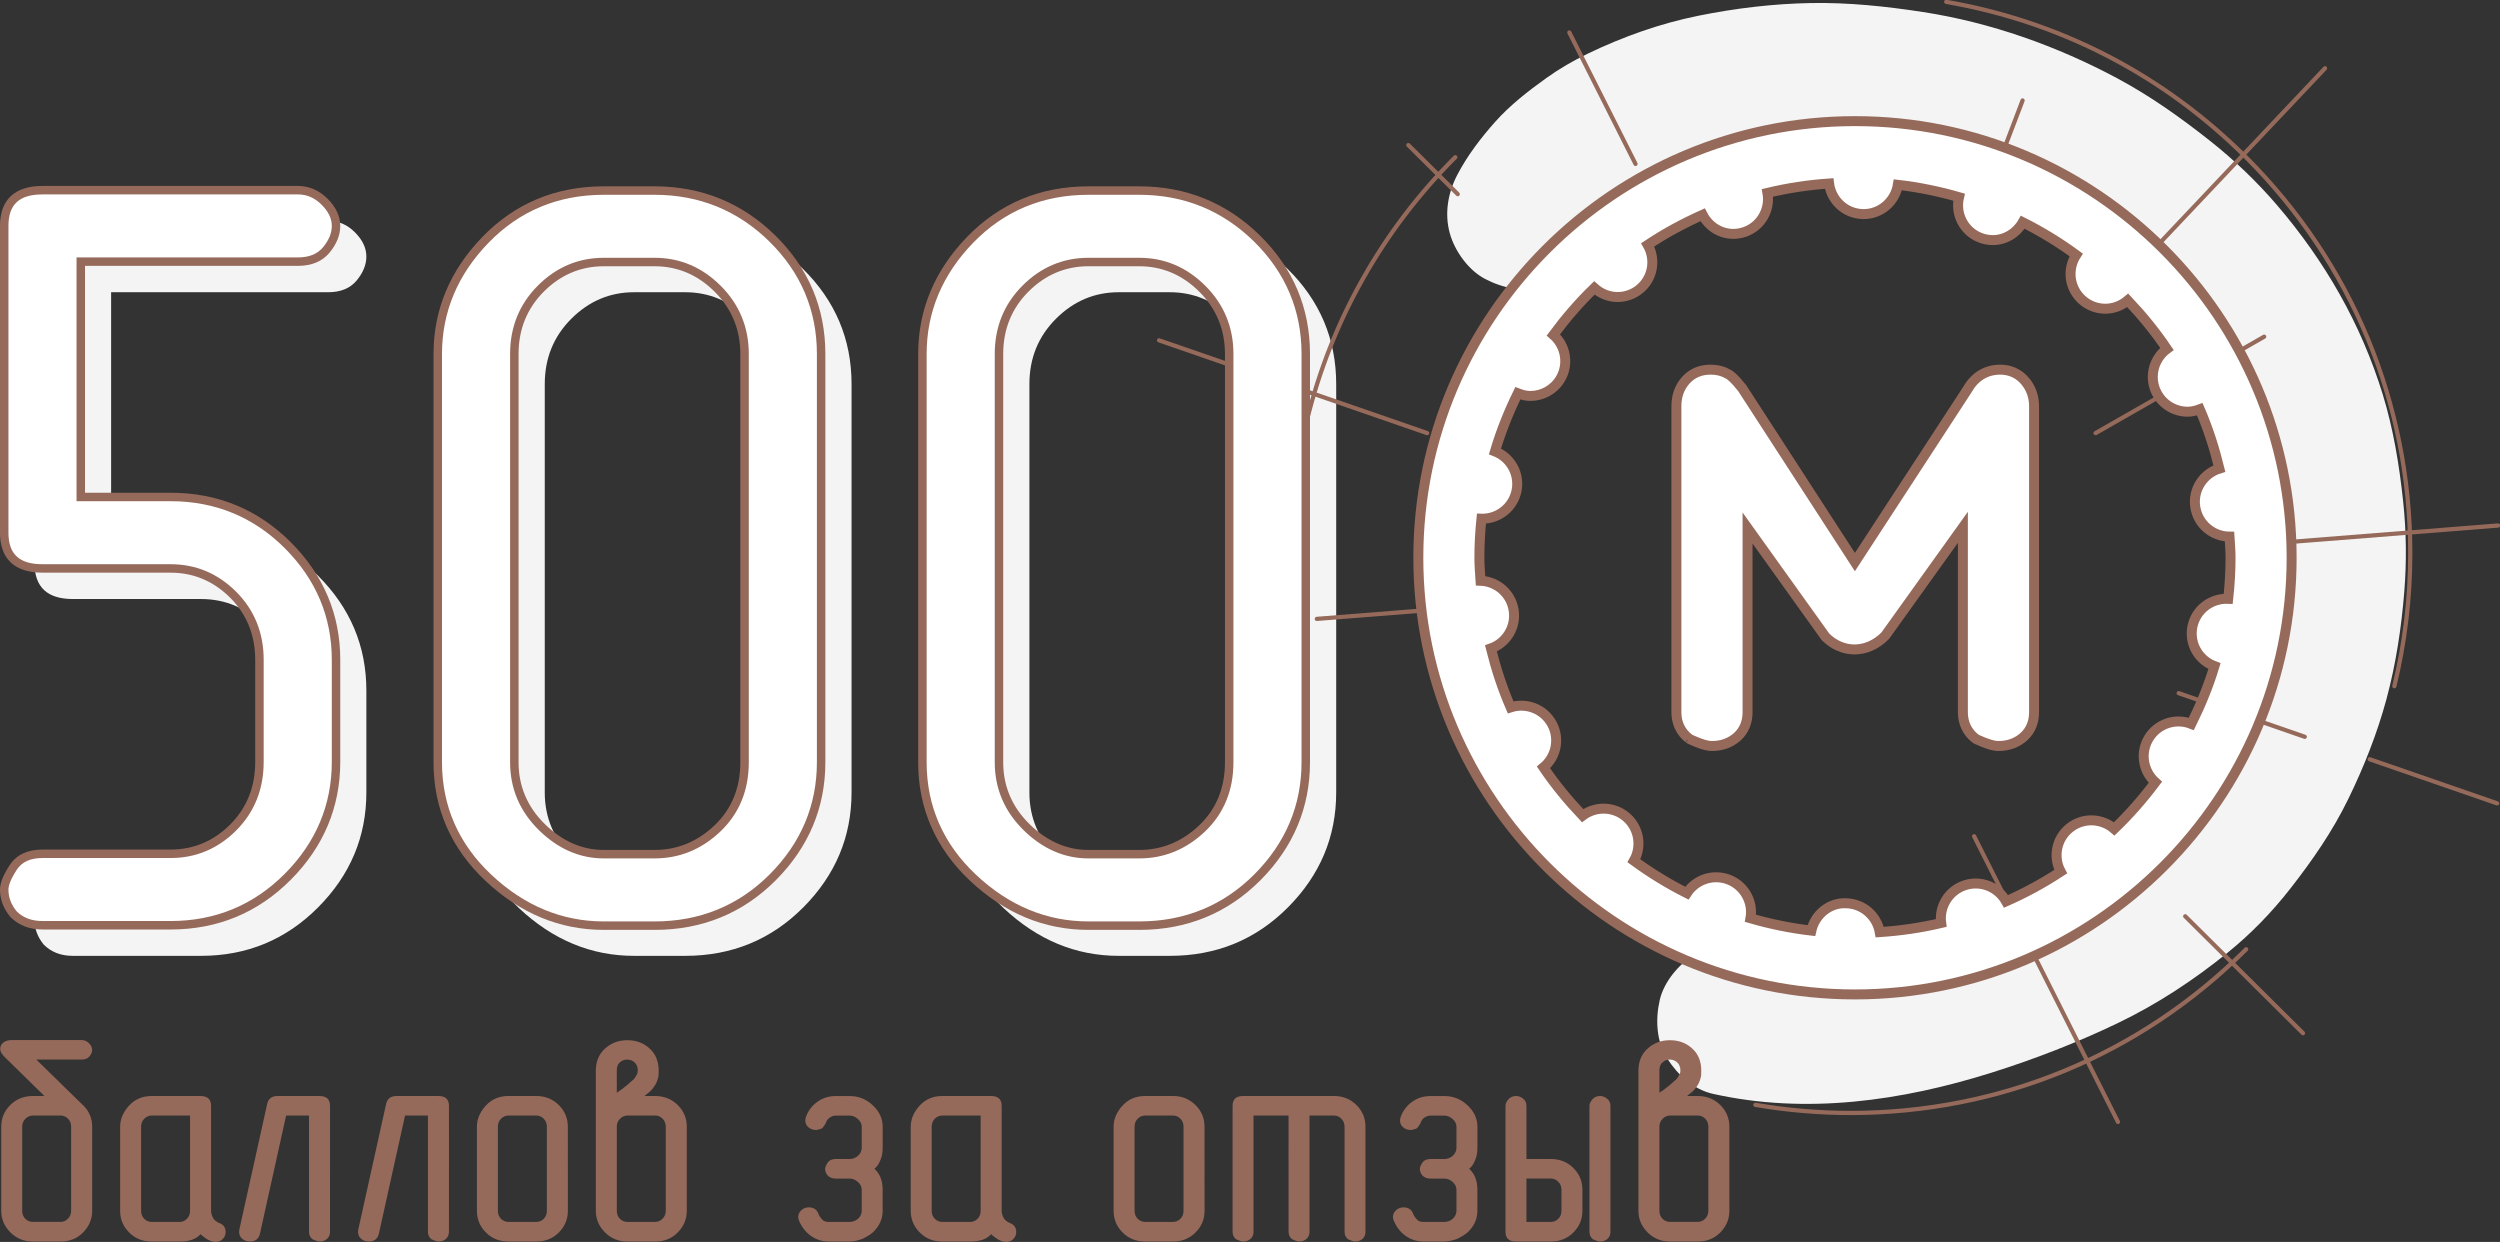 <?xml version="1.0" encoding="UTF-8" standalone="no"?>
<!-- Created with Inkscape (http://www.inkscape.org/) -->

<svg
   width="132.752mm"
   height="65.947mm"
   viewBox="0 0 132.752 65.947"
   version="1.1"
   id="svg1"
   inkscape:version="1.3.2 (091e20e, 2023-11-25)"
   sodipodi:docname="img-bonus-500mw.svg"
   xmlns:inkscape="http://www.inkscape.org/namespaces/inkscape"
   xmlns:sodipodi="http://sodipodi.sourceforge.net/DTD/sodipodi-0.dtd"
   xmlns="http://www.w3.org/2000/svg"
   xmlns:svg="http://www.w3.org/2000/svg">
  <rect x="0" y="0" width="132.752" height="65.947" fill="#333333" stroke="none"/>
  <sodipodi:namedview
     id="namedview1"
     pagecolor="#ffffff"
     bordercolor="#000000"
     borderopacity="0.25"
     inkscape:showpageshadow="2"
     inkscape:pageopacity="0.0"
     inkscape:pagecheckerboard="0"
     inkscape:deskcolor="#d1d1d1"
     inkscape:document-units="mm"
     inkscape:zoom="1.4815911"
     inkscape:cx="288.54115"
     inkscape:cy="316.55158"
     inkscape:window-width="2490"
     inkscape:window-height="1376"
     inkscape:window-x="70"
     inkscape:window-y="27"
     inkscape:window-maximized="1"
     inkscape:current-layer="layer1" />
  <defs
     id="defs1">
    <clipPath
       clipPathUnits="userSpaceOnUse"
       id="clipPath445">
      <path
         d="M 0,800 H 1200 V 0 H 0 Z"
         transform="translate(-720.713,-372.563)"
         id="path445" />
    </clipPath>
    <clipPath
       clipPathUnits="userSpaceOnUse"
       id="clipPath447">
      <path
         d="M 0,800 H 1200 V 0 H 0 Z"
         transform="translate(-782.221,-372.563)"
         id="path447" />
    </clipPath>
    <clipPath
       clipPathUnits="userSpaceOnUse"
       id="clipPath449">
      <path
         d="M 0,800 H 1200 V 0 H 0 Z"
         transform="translate(-855.17,-372.563)"
         id="path449" />
    </clipPath>
    <clipPath
       clipPathUnits="userSpaceOnUse"
       id="clipPath451">
      <path
         d="M 0,800 H 1200 V 0 H 0 Z"
         transform="translate(-923.409,-327.205)"
         id="path451" />
    </clipPath>
    <clipPath
       clipPathUnits="userSpaceOnUse"
       id="clipPath453">
      <path
         d="M 0,800 H 1200 V 0 H 0 Z"
         transform="translate(-862.277,-428.203)"
         id="path453" />
    </clipPath>
    <clipPath
       clipPathUnits="userSpaceOnUse"
       id="clipPath455">
      <path
         d="M 0,800 H 1200 V 0 H 0 Z"
         transform="translate(-989.487,-449.007)"
         id="path455" />
    </clipPath>
    <clipPath
       clipPathUnits="userSpaceOnUse"
       id="clipPath457">
      <path
         d="M 0,800 H 1200 V 0 H 0 Z"
         transform="translate(-1012.487,-380.629)"
         id="path457" />
    </clipPath>
    <clipPath
       clipPathUnits="userSpaceOnUse"
       id="clipPath459">
      <path
         d="M 0,800 H 1200 V 0 H 0 Z"
         transform="translate(-1041.448,-370.608)"
         id="path459" />
    </clipPath>
    <clipPath
       clipPathUnits="userSpaceOnUse"
       id="clipPath461">
      <path
         d="M 0,800 H 1200 V 0 H 0 Z"
         transform="translate(-880.39,-426.339)"
         id="path461" />
    </clipPath>
    <clipPath
       clipPathUnits="userSpaceOnUse"
       id="clipPath463">
      <path
         d="M 0,800 H 1200 V 0 H 0 Z"
         transform="translate(-1012.22,-336.014)"
         id="path463" />
    </clipPath>
    <clipPath
       clipPathUnits="userSpaceOnUse"
       id="clipPath465">
      <path
         d="M 0,800 H 1200 V 0 H 0 Z"
         transform="translate(-884.992,-462.308)"
         id="path465" />
    </clipPath>
    <clipPath
       clipPathUnits="userSpaceOnUse"
       id="clipPath467">
      <path
         d="M 0,800 H 1200 V 0 H 0 Z"
         transform="translate(-984.369,-322.657)"
         id="path467" />
    </clipPath>
    <clipPath
       clipPathUnits="userSpaceOnUse"
       id="clipPath469">
      <path
         d="M 0,800 H 1200 V 0 H 0 Z"
         transform="translate(-911.752,-466.859)"
         id="path469" />
    </clipPath>
    <clipPath
       clipPathUnits="userSpaceOnUse"
       id="clipPath471">
      <path
         d="M 0,800 H 1200 V 0 H 0 Z"
         transform="translate(-964.404,-461.667)"
         id="path471" />
    </clipPath>
    <clipPath
       clipPathUnits="userSpaceOnUse"
       id="clipPath475">
      <path
         d="M 0,800 H 1200 V 0 H 0 Z"
         transform="translate(-989.69,-453.928)"
         id="path475" />
    </clipPath>
    <clipPath
       clipPathUnits="userSpaceOnUse"
       id="clipPath477">
      <path
         d="M 0,800 H 1200 V 0 H 0 Z"
         transform="translate(-981.002,-426.339)"
         id="path477" />
    </clipPath>
    <clipPath
       clipPathUnits="userSpaceOnUse"
       id="clipPath479">
      <path
         d="M 0,800 H 1200 V 0 H 0 Z"
         transform="translate(-1007.56,-409.743)"
         id="path479" />
    </clipPath>
    <clipPath
       clipPathUnits="userSpaceOnUse"
       id="clipPath481">
      <path
         d="M 0,800 H 1200 V 0 H 0 Z"
         transform="translate(-863.778,-398.376)"
         id="path481" />
    </clipPath>
    <clipPath
       clipPathUnits="userSpaceOnUse"
       id="clipPath486">
      <path
         d="M 0,800 H 1200 V 0 H 0 Z"
         transform="translate(-716.12,-377.157)"
         id="path486" />
    </clipPath>
    <clipPath
       clipPathUnits="userSpaceOnUse"
       id="clipPath488">
      <path
         d="M 0,800 H 1200 V 0 H 0 Z"
         transform="translate(-777.627,-377.157)"
         id="path488" />
    </clipPath>
    <clipPath
       clipPathUnits="userSpaceOnUse"
       id="clipPath490">
      <path
         d="M 0,800 H 1200 V 0 H 0 Z"
         transform="translate(-850.577,-377.157)"
         id="path490" />
    </clipPath>
    <clipPath
       clipPathUnits="userSpaceOnUse"
       id="clipPath492">
      <path
         d="M 0,800 H 1200 V 0 H 0 Z"
         transform="translate(-671.966,-362.698)"
         id="path492" />
    </clipPath>
    <clipPath
       clipPathUnits="userSpaceOnUse"
       id="clipPath494">
      <path
         d="M 0,800 H 1200 V 0 H 0 Z"
         transform="translate(-756.434,-451.772)"
         id="path494" />
    </clipPath>
    <clipPath
       clipPathUnits="userSpaceOnUse"
       id="clipPath496">
      <path
         d="M 0,800 H 1200 V 0 H 0 Z"
         transform="translate(-829.383,-451.772)"
         id="path496" />
    </clipPath>
    <clipPath
       clipPathUnits="userSpaceOnUse"
       id="clipPath498">
      <path
         d="M 0,800 H 1200 V 0 H 0 Z"
         transform="translate(-919.747,-380.717)"
         id="path498" />
    </clipPath>
    <clipPath
       clipPathUnits="userSpaceOnUse"
       id="clipPath500">
      <path
         d="M 0,800 H 1200 V 0 H 0 Z"
         transform="translate(-897.895,-376.338)"
         id="path500" />
    </clipPath>
    <clipPath
       clipPathUnits="userSpaceOnUse"
       id="clipPath502">
      <path
         d="M 0,800 H 1200 V 0 H 0 Z"
         transform="translate(-897.895,-376.338)"
         id="path502" />
    </clipPath>
  </defs>
  <g
     inkscape:label="Слой 1"
     inkscape:groupmode="layer"
     id="layer1"
     transform="translate(32.015,-42.069)">
    <path
       id="path444"
       d="m 0,0 c 0,-6.655 -2.419,-12.415 -7.257,-17.278 -4.837,-4.864 -10.712,-7.295 -17.623,-7.295 h -19.274 c -1.792,0 -3.251,0.564 -4.377,1.69 -0.921,1.125 -1.382,2.354 -1.382,3.686 0,0.818 0.448,1.919 1.344,3.302 0.895,1.381 2.367,2.073 4.415,2.073 h 19.274 c 3.634,0 6.77,1.317 9.407,3.954 2.636,2.636 3.955,5.925 3.955,9.868 v 15.358 c 0,3.889 -1.319,7.153 -3.955,9.79 -2.637,2.636 -5.773,3.955 -9.407,3.955 h -19.274 c -3.839,0 -5.759,1.791 -5.759,5.375 v 46.15 c 0,3.583 1.92,5.375 5.759,5.375 h 38.395 c 1.535,0 2.879,-0.576 4.031,-1.728 C -0.576,83.124 0,81.907 0,80.628 0,79.4 -0.487,78.196 -1.459,77.019 c -0.973,-1.178 -2.407,-1.766 -4.3,-1.766 h -32.636 v -35.4 h 13.515 c 6.911,0 12.786,-2.419 17.623,-7.256 C -2.419,27.759 0,22.012 0,15.358 Z"
       style="fill:#f4f4f4;fill-opacity:1;fill-rule:nonzero;stroke:none"
       transform="matrix(0.353,0,0,-0.353,-12.561,84.151)"
       clip-path="url(#clipPath445)" />
    <path
       id="path446"
       d="m 0,0 v 61.431 c 0,3.839 -1.344,7.103 -4.031,9.791 -2.688,2.687 -5.849,4.031 -9.484,4.031 h -7.679 c -3.635,0 -6.784,-1.332 -9.445,-3.993 -2.662,-2.663 -3.993,-5.939 -3.993,-9.829 V 0 c 0,-3.789 1.382,-7.039 4.147,-9.753 2.764,-2.713 5.861,-4.069 9.291,-4.069 h 7.679 c 3.583,0 6.731,1.292 9.445,3.878 C -1.357,-7.36 0,-4.045 0,0 m 11.518,0 c 0,-6.655 -2.419,-12.415 -7.256,-17.278 -4.838,-4.864 -10.764,-7.295 -17.777,-7.295 h -7.679 c -6.45,0 -12.222,2.393 -17.316,7.18 -5.094,4.786 -7.64,10.584 -7.64,17.393 v 61.431 c 0,6.5 2.392,12.222 7.18,17.163 4.786,4.939 10.712,7.409 17.776,7.409 h 7.679 c 6.911,0 12.811,-2.406 17.7,-7.218 4.888,-4.812 7.333,-10.597 7.333,-17.354 z"
       style="fill:#f4f4f4;fill-opacity:1;fill-rule:nonzero;stroke:none"
       transform="matrix(0.353,0,0,-0.353,9.137,84.151)"
       clip-path="url(#clipPath447)" />
    <path
       id="path448"
       d="m 0,0 v 61.431 c 0,3.839 -1.344,7.103 -4.031,9.791 -2.688,2.687 -5.849,4.031 -9.484,4.031 h -7.679 c -3.635,0 -6.784,-1.332 -9.445,-3.993 -2.662,-2.663 -3.993,-5.939 -3.993,-9.829 V 0 c 0,-3.789 1.382,-7.039 4.147,-9.753 2.764,-2.713 5.861,-4.069 9.291,-4.069 h 7.679 c 3.583,0 6.731,1.292 9.445,3.878 C -1.357,-7.36 0,-4.045 0,0 m 11.518,0 c 0,-6.655 -2.419,-12.415 -7.256,-17.278 -4.838,-4.864 -10.764,-7.295 -17.777,-7.295 h -7.679 c -6.45,0 -12.222,2.393 -17.316,7.18 -5.094,4.786 -7.64,10.584 -7.64,17.393 v 61.431 c 0,6.5 2.392,12.222 7.18,17.163 4.786,4.939 10.712,7.409 17.776,7.409 h 7.679 c 6.911,0 12.811,-2.406 17.7,-7.218 4.888,-4.812 7.333,-10.597 7.333,-17.354 z"
       style="fill:#f4f4f4;fill-opacity:1;fill-rule:nonzero;stroke:none"
       transform="matrix(0.353,0,0,-0.353,34.872,84.151)"
       clip-path="url(#clipPath449)" />
    <path
       id="path450"
       d="m 0,0 c 14.017,-3.134 28.406,-1.069 41.954,3.201 6.466,2.038 12.833,4.505 18.944,7.442 5.974,2.871 11.42,6.467 16.57,10.634 3.493,2.826 6.625,6.066 9.389,9.605 3.32,4.251 6.334,8.598 8.704,13.456 2.357,4.833 4.367,9.895 5.766,15.091 1.413,5.254 2.232,10.701 2.667,16.118 0.363,4.518 0.309,9.069 -0.172,13.576 -0.58,5.428 -1.455,10.821 -3.056,16.046 -3.257,10.626 -8.719,20.12 -15.933,28.536 -3.049,3.558 -6.456,6.805 -10.133,9.708 -4.397,3.472 -8.913,6.689 -13.858,9.337 -9.091,4.87 -19.049,8.414 -29.255,9.985 -5.604,0.862 -11.227,1.454 -16.903,1.35 -5.637,-0.104 -11.313,-0.786 -16.836,-1.901 -5.782,-1.168 -11.348,-3.144 -16.661,-5.703 -2.188,-1.054 -4.299,-2.275 -6.273,-3.693 -2.72,-1.953 -5.415,-4.04 -7.654,-6.548 -2.161,-2.42 -4.176,-5.067 -5.692,-7.945 -1.425,-2.706 -1.982,-5.837 -1.156,-8.836 0.732,-2.659 2.789,-5.542 5.269,-6.852 2.661,-1.406 5.885,-2.111 8.836,-1.156 2.772,0.897 5.455,2.617 6.852,5.269 0.732,1.388 1.57,2.702 2.516,3.954 -0.597,-0.774 -1.195,-1.548 -1.792,-2.321 1.654,2.137 3.581,4.019 5.711,5.679 -0.773,-0.598 -1.547,-1.196 -2.32,-1.793 2.948,2.255 6.2,4.047 9.615,5.492 -0.913,-0.385 -1.826,-0.77 -2.739,-1.156 5.226,2.175 10.747,3.526 16.347,4.298 -1.016,-0.137 -2.032,-0.273 -3.048,-0.41 7.097,0.949 14.288,0.912 21.383,-0.035 -1.016,0.137 -2.032,0.273 -3.048,0.41 7.295,-1 14.43,-2.951 21.219,-5.802 -0.913,0.386 -1.826,0.771 -2.739,1.156 6.278,-2.664 12.211,-6.082 17.623,-10.235 -0.774,0.598 -1.547,1.196 -2.321,1.793 4.897,-3.788 9.317,-8.151 13.108,-13.048 -0.597,0.774 -1.195,1.547 -1.793,2.321 3.415,-4.451 6.272,-9.287 8.459,-14.454 -0.385,0.913 -0.77,1.826 -1.155,2.739 2.304,-5.513 3.846,-11.307 4.66,-17.224 l -0.409,3.048 C 81.515,84.624 81.5,78.03 80.627,71.523 l 0.409,3.048 c -0.855,-6.187 -2.482,-12.245 -4.894,-18.008 0.385,0.913 0.771,1.826 1.156,2.739 -2.157,-5.092 -4.913,-9.906 -8.276,-14.3 0.598,0.774 1.196,1.547 1.793,2.321 -3.042,-3.937 -6.544,-7.487 -10.468,-10.548 0.773,0.598 1.547,1.195 2.32,1.793 -5.433,-4.192 -11.491,-7.456 -17.797,-10.129 0.913,0.386 1.826,0.771 2.739,1.156 C 38.67,25.842 29.207,22.849 19.584,21.521 20.6,21.657 21.616,21.794 22.633,21.93 17.547,21.257 12.413,21.11 7.317,21.759 8.333,21.623 9.349,21.486 10.365,21.35 8.931,21.544 7.509,21.797 6.096,22.113 3.105,22.782 -0.047,22.533 -2.739,20.957 -5.118,19.565 -7.386,16.838 -8.008,14.105 -8.677,11.17 -8.532,7.875 -6.853,5.269 -5.278,2.827 -2.922,0.653 0,0"
       style="fill:#f4f4f4;fill-opacity:1;fill-rule:nonzero;stroke:none"
       transform="matrix(0.353,0,0,-0.353,58.945,100.153)"
       clip-path="url(#clipPath451)" />
    <path
       id="path452"
       d="M 0,0 C -0.025,0 -0.05,0.003 -0.075,0.009 -0.246,0.051 -0.351,0.223 -0.31,0.394 3.336,15.406 11.067,29.145 22.048,40.127 l 0.063,0.062 c 0.126,0.123 0.327,0.119 0.45,-0.004 0.123,-0.126 0.121,-0.328 -0.004,-0.451 L 22.502,39.68 C 11.6,28.777 3.927,15.142 0.309,0.243 0.274,0.098 0.144,0 0,0 m 163.591,-39.93 c -0.025,0 -0.05,0.002 -0.075,0.009 -0.171,0.042 -0.276,0.214 -0.234,0.385 1.582,6.504 2.385,13.203 2.385,19.911 0,22.401 -8.724,43.461 -24.564,59.3 -12.319,12.319 -27.872,20.39 -44.978,23.34 -0.174,0.03 -0.29,0.194 -0.26,0.368 0.03,0.174 0.194,0.296 0.368,0.259 17.237,-2.973 32.908,-11.104 45.32,-23.515 15.961,-15.96 24.751,-37.18 24.751,-59.752 0,-6.759 -0.809,-13.508 -2.403,-20.062 -0.036,-0.145 -0.166,-0.243 -0.31,-0.243 M 81.8,-104.129 c -4.813,0 -9.654,0.413 -14.389,1.228 -0.173,0.029 -0.29,0.194 -0.26,0.367 0.03,0.173 0.197,0.286 0.368,0.26 4.699,-0.808 9.504,-1.218 14.281,-1.218 22.386,0 43.436,8.713 59.273,24.534 0.124,0.125 0.326,0.124 0.45,-0.001 0.125,-0.124 0.125,-0.326 0,-0.45 -15.957,-15.941 -37.167,-24.72 -59.723,-24.72"
       style="fill:#966a5b;fill-opacity:1;fill-rule:nonzero;stroke:none"
       transform="matrix(0.353,0,0,-0.353,37.379,64.523)"
       clip-path="url(#clipPath453)" />
    <path
       id="path454"
       d="M 0,0 C -0.173,0 -0.345,0.07 -0.471,0.208 L -0.54,0.285 c -11.457,12.629 -27.82,19.875 -44.888,19.875 -5.366,0 -10.705,-0.71 -15.87,-2.107 -0.339,-0.096 -0.689,0.108 -0.781,0.448 -0.092,0.34 0.109,0.689 0.448,0.781 5.273,1.427 10.725,2.152 16.203,2.152 17.427,0 34.134,-7.399 45.836,-20.298 L 0.471,1.066 C 0.708,0.806 0.689,0.403 0.429,0.166 0.307,0.055 0.153,0 0,0 m -90.789,-82.165 c -0.174,0 -0.347,0.07 -0.472,0.209 -4.385,4.841 -7.951,10.288 -10.602,16.19 -0.144,0.321 -0.001,0.698 0.32,0.842 0.321,0.144 0.698,0 0.842,-0.32 2.596,-5.78 6.089,-11.115 10.384,-15.856 0.236,-0.261 0.216,-0.665 -0.045,-0.9 -0.122,-0.11 -0.275,-0.165 -0.427,-0.165 m 61.385,-18.01 c -0.281,0 -0.538,0.187 -0.614,0.471 -0.092,0.34 0.109,0.69 0.448,0.781 4.769,1.287 9.369,3.16 13.674,5.565 4.002,2.237 7.768,4.946 11.195,8.055 4.955,4.496 9.095,9.713 12.306,15.508 4.954,8.943 7.573,19.104 7.573,29.384 0,8.611 -1.776,16.94 -5.279,24.757 -0.144,0.321 0,0.698 0.321,0.842 0.321,0.146 0.698,0 0.842,-0.321 3.577,-7.981 5.39,-16.486 5.39,-25.278 0,-10.496 -2.674,-20.87 -7.733,-30.001 -3.278,-5.917 -7.505,-11.245 -12.564,-15.835 -3.498,-3.173 -7.343,-5.94 -11.429,-8.222 -4.397,-2.457 -9.094,-4.37 -13.963,-5.683 -0.056,-0.016 -0.112,-0.023 -0.167,-0.023"
       style="fill:#966a5b;fill-opacity:1;fill-rule:nonzero;stroke:none"
       transform="matrix(0.353,0,0,-0.353,82.256,57.184)"
       clip-path="url(#clipPath455)" />
    <path
       id="path456"
       d="m 0,0 c -0.035,0 -0.07,0.006 -0.104,0.017 l -18.969,6.564 c -0.166,0.057 -0.254,0.239 -0.197,0.405 0.058,0.166 0.24,0.254 0.405,0.197 L 0.104,0.62 C 0.27,0.562 0.359,0.381 0.301,0.214 0.255,0.083 0.132,0 0,0"
       style="fill:#966a5b;fill-opacity:1;fill-rule:nonzero;stroke:none"
       transform="matrix(0.353,0,0,-0.353,90.37,81.306)"
       clip-path="url(#clipPath457)" />
    <path
       id="path458"
       d="m 0,0 c -0.035,0 -0.07,0.006 -0.104,0.017 l -19.177,6.636 c -0.166,0.057 -0.254,0.239 -0.197,0.406 0.058,0.165 0.24,0.251 0.405,0.196 L 0.104,0.62 C 0.27,0.562 0.359,0.381 0.301,0.214 0.255,0.083 0.132,0 0,0"
       style="fill:#966a5b;fill-opacity:1;fill-rule:nonzero;stroke:none"
       transform="matrix(0.353,0,0,-0.353,100.587,84.841)"
       clip-path="url(#clipPath459)" />
    <path
       id="path460"
       d="m 0,0 c -0.035,0 -0.07,0.006 -0.104,0.017 l -40.337,13.958 c -0.167,0.057 -0.255,0.239 -0.197,0.406 0.057,0.165 0.239,0.251 0.405,0.196 L 0.104,0.62 C 0.27,0.562 0.359,0.381 0.301,0.214 0.255,0.083 0.132,0 0,0"
       style="fill:#966a5b;fill-opacity:1;fill-rule:nonzero;stroke:none"
       transform="matrix(0.353,0,0,-0.353,43.769,65.18)"
       clip-path="url(#clipPath461)" />
    <path
       id="path462"
       d="M 0,0 C -0.081,0 -0.162,0.031 -0.224,0.092 L -17.942,17.68 c -0.125,0.125 -0.126,0.326 -0.002,0.452 0.124,0.123 0.326,0.125 0.45,10e-4 L 0.224,0.545 C 0.349,0.421 0.35,0.219 0.226,0.094 0.164,0.032 0.082,0 0,0"
       style="fill:#966a5b;fill-opacity:1;fill-rule:nonzero;stroke:none"
       transform="matrix(0.353,0,0,-0.353,90.276,97.045)"
       clip-path="url(#clipPath463)" />
    <path
       id="path464"
       d="m 0,0 c -0.081,0 -0.162,0.031 -0.224,0.092 l -7.435,7.38 c -0.125,0.125 -0.126,0.326 -0.002,0.452 0.124,0.124 0.326,0.124 0.451,10e-4 L 0.224,0.545 C 0.349,0.421 0.35,0.219 0.226,0.094 0.164,0.031 0.082,0 0,0"
       style="fill:#966a5b;fill-opacity:1;fill-rule:nonzero;stroke:none"
       transform="matrix(0.353,0,0,-0.353,45.393,52.491)"
       clip-path="url(#clipPath465)" />
    <path
       id="path466"
       d="m 0,0 c -0.117,0 -0.229,0.064 -0.285,0.175 l -21.643,42.98 c -0.079,0.158 -0.016,0.349 0.141,0.428 0.158,0.079 0.349,0.016 0.428,-0.141 L 0.284,0.462 C 0.363,0.304 0.3,0.113 0.143,0.034 0.097,0.011 0.048,0 0,0"
       style="fill:#966a5b;fill-opacity:1;fill-rule:nonzero;stroke:none"
       transform="matrix(0.353,0,0,-0.353,80.451,101.757)"
       clip-path="url(#clipPath467)" />
    <path
       id="path468"
       d="m 0,0 c -0.117,0 -0.229,0.064 -0.285,0.175 l -9.958,19.775 c -0.079,0.157 -0.016,0.349 0.141,0.428 0.158,0.08 0.349,0.015 0.428,-0.141 L 0.284,0.462 C 0.363,0.304 0.3,0.113 0.143,0.034 0.097,0.011 0.048,0 0,0"
       style="fill:#966a5b;fill-opacity:1;fill-rule:nonzero;stroke:none"
       transform="matrix(0.353,0,0,-0.353,54.833,50.886)"
       clip-path="url(#clipPath469)" />
    <path
       id="path470"
       d="M 0,0 C -0.038,0 -0.076,0.007 -0.113,0.021 -0.278,0.083 -0.36,0.267 -0.298,0.432 l 5.604,14.735 c 0.063,0.165 0.248,0.246 0.411,0.185 0.165,-0.062 0.247,-0.246 0.185,-0.411 L 0.298,0.206 C 0.25,0.078 0.128,0 0,0"
       style="fill:#966a5b;fill-opacity:1;fill-rule:nonzero;stroke:none"
       transform="matrix(0.353,0,0,-0.353,73.408,52.717)"
       clip-path="url(#clipPath471)" />
    <path
       id="path474"
       d="m 0,0 c -0.079,0 -0.157,0.029 -0.219,0.087 -0.128,0.121 -0.133,0.323 -0.012,0.45 l 25.83,27.312 c 0.121,0.128 0.323,0.133 0.45,0.013 0.128,-0.121 0.134,-0.323 0.013,-0.451 L 0.231,0.1 C 0.169,0.033 0.084,0 0,0"
       style="fill:#966a5b;fill-opacity:1;fill-rule:nonzero;stroke:none"
       transform="matrix(0.353,0,0,-0.353,82.328,55.448)"
       clip-path="url(#clipPath475)" />
    <path
       id="path476"
       d="m 0,0 c -0.111,0 -0.218,0.057 -0.277,0.16 -0.087,0.153 -0.034,0.348 0.119,0.435 l 25.357,14.506 c 0.153,0.088 0.348,0.035 0.435,-0.118 0.087,-0.153 0.034,-0.348 -0.119,-0.435 L 0.158,0.042 C 0.108,0.013 0.054,0 0,0"
       style="fill:#966a5b;fill-opacity:1;fill-rule:nonzero;stroke:none"
       transform="matrix(0.353,0,0,-0.353,79.263,65.18)"
       clip-path="url(#clipPath477)" />
    <path
       id="path478"
       d="M 0,0 C -0.164,0 -0.304,0.127 -0.317,0.294 -0.331,0.469 -0.2,0.622 -0.025,0.636 L 33.971,3.324 C 34.144,3.341 34.3,3.207 34.313,3.032 34.327,2.857 34.196,2.703 34.021,2.689 L 0.026,0.001 C 0.017,0 0.008,0 0,0"
       style="fill:#966a5b;fill-opacity:1;fill-rule:nonzero;stroke:none"
       transform="matrix(0.353,0,0,-0.353,88.632,71.035)"
       clip-path="url(#clipPath479)" />
    <path
       id="path480"
       d="M 0,0 C -0.164,0 -0.304,0.127 -0.317,0.294 -0.331,0.469 -0.2,0.622 -0.025,0.636 L 19.392,2.171 C 19.565,2.189 19.721,2.054 19.734,1.879 19.748,1.704 19.617,1.55 19.442,1.536 L 0.026,0.001 C 0.017,0 0.008,0 0,0"
       style="fill:#966a5b;fill-opacity:1;fill-rule:nonzero;stroke:none"
       transform="matrix(0.353,0,0,-0.353,37.909,75.045)"
       clip-path="url(#clipPath481)" />
    <path
       id="path484"
       d="m -28.237,106.362 v -4.461 c 0,-0.174 -0.056,-0.315 -0.165,-0.426 -0.111,-0.113 -0.243,-0.17 -0.397,-0.17 h -1.472 c -0.149,0 -0.281,0.058 -0.397,0.174 -0.114,0.114 -0.169,0.254 -0.169,0.422 v 4.461 c 0,0.172 0.055,0.313 0.165,0.426 0.113,0.111 0.246,0.165 0.401,0.165 h 1.472 c 0.149,0 0.279,-0.056 0.393,-0.17 0.113,-0.113 0.169,-0.253 0.169,-0.422 z m 0.624,-5.61 h 0.008 l 0.029,0.029 c 0.303,0.312 0.455,0.685 0.455,1.12 v 4.461 c 0,0.438 -0.159,0.821 -0.475,1.145 -0.317,0.326 -0.718,0.488 -1.203,0.488 h -1.472 c -0.471,0 -0.87,-0.162 -1.195,-0.488 -0.322,-0.325 -0.484,-0.707 -0.484,-1.145 v -4.461 c 0,-0.449 0.159,-0.833 0.48,-1.153 0.319,-0.319 0.719,-0.48 1.199,-0.48 h 0.616 l -2.146,-2.104 -0.136,-0.169 c -0.044,-0.08 -0.066,-0.159 -0.066,-0.24 0,-0.129 0.055,-0.238 0.165,-0.327 0.113,-0.088 0.261,-0.132 0.446,-0.132 h 3.712 c 0.149,0 0.278,0.057 0.389,0.169 0.113,0.111 0.169,0.227 0.169,0.351 0,0.119 -0.048,0.235 -0.141,0.347 -0.094,0.114 -0.234,0.169 -0.418,0.169 h -2.406 z m 5.691,5.61 v -5.056 h -2.042 c -0.149,0 -0.28,0.057 -0.393,0.17 -0.111,0.111 -0.165,0.252 -0.165,0.426 v 4.461 c 0,0.172 0.055,0.313 0.165,0.426 0.113,0.111 0.244,0.165 0.393,0.165 h 1.488 c 0.149,0 0.278,-0.055 0.389,-0.165 0.11,-0.113 0.165,-0.254 0.165,-0.426 z m 1.517,0.637 c 0.248,0.086 0.372,0.247 0.372,0.484 0,0.138 -0.044,0.256 -0.132,0.356 -0.097,0.118 -0.239,0.178 -0.426,0.178 l -0.161,-0.029 c -0.149,-0.039 -0.294,-0.118 -0.434,-0.236 -0.053,-0.03 -0.112,-0.08 -0.178,-0.149 -0.226,0.261 -0.597,0.393 -1.112,0.393 h -1.488 c -0.474,0 -0.871,-0.159 -1.191,-0.48 -0.32,-0.319 -0.48,-0.704 -0.48,-1.153 v -4.461 c 0,-0.399 0.155,-0.771 0.467,-1.116 0.311,-0.344 0.712,-0.517 1.203,-0.517 h 2.6 c 0.372,0 0.558,0.174 0.558,0.521 v 5.573 c 0,0.127 0.039,0.263 0.12,0.405 0.055,0.086 0.149,0.163 0.281,0.232 z m 5.914,0.475 c 0,0.155 -0.05,0.279 -0.149,0.372 -0.107,0.099 -0.244,0.149 -0.409,0.149 -0.074,0 -0.198,-0.04 -0.372,-0.12 -0.124,-0.099 -0.186,-0.233 -0.186,-0.401 v -6.168 h -1.215 l -1.389,6.271 c -0.066,0.278 -0.246,0.418 -0.537,0.418 -0.157,0 -0.292,-0.049 -0.405,-0.145 -0.111,-0.096 -0.165,-0.221 -0.165,-0.376 l 0.008,-0.095 1.484,-6.697 c 0.063,-0.275 0.246,-0.413 0.55,-0.413 h 2.228 c 0.372,0 0.558,0.174 0.558,0.521 z m 6.315,0 c 0,0.155 -0.05,0.279 -0.149,0.372 -0.107,0.099 -0.244,0.149 -0.409,0.149 -0.074,0 -0.198,-0.04 -0.372,-0.12 -0.124,-0.099 -0.186,-0.233 -0.186,-0.401 v -6.168 h -1.215 l -1.389,6.271 c -0.066,0.278 -0.246,0.418 -0.537,0.418 -0.157,0 -0.292,-0.049 -0.405,-0.145 -0.111,-0.096 -0.165,-0.221 -0.165,-0.376 l 0.008,-0.095 1.484,-6.697 c 0.063,-0.275 0.246,-0.413 0.55,-0.413 h 2.228 c 0.372,0 0.558,0.174 0.558,0.521 z m 6.315,-1.112 c 0,0.45 -0.16,0.834 -0.48,1.153 -0.32,0.32 -0.717,0.48 -1.191,0.48 h -1.488 c -0.474,0 -0.871,-0.159 -1.191,-0.48 -0.32,-0.319 -0.48,-0.704 -0.48,-1.153 v -4.461 c 0,-0.399 0.155,-0.771 0.467,-1.116 0.311,-0.344 0.712,-0.517 1.203,-0.517 h 1.488 c 0.468,0 0.864,0.159 1.186,0.475 0.322,0.317 0.484,0.703 0.484,1.158 z m -1.116,0 v -4.461 c 0,-0.174 -0.056,-0.315 -0.165,-0.426 -0.111,-0.113 -0.24,-0.17 -0.389,-0.17 h -1.488 c -0.149,0 -0.28,0.057 -0.393,0.17 -0.111,0.111 -0.165,0.252 -0.165,0.426 v 4.461 c 0,0.172 0.055,0.313 0.165,0.426 0.113,0.111 0.244,0.165 0.393,0.165 h 1.488 c 0.149,0 0.278,-0.055 0.389,-0.165 0.11,-0.113 0.165,-0.254 0.165,-0.426 z M 0.737,100.095 1.005,99.909 C 1.148,99.808 1.354,99.635 1.621,99.392 l 0.074,-0.083 0.103,-0.178 c 0.035,-0.055 0.054,-0.125 0.054,-0.211 0,-0.187 -0.057,-0.332 -0.169,-0.434 -0.111,-0.101 -0.24,-0.153 -0.389,-0.153 -0.155,0 -0.285,0.05 -0.393,0.149 -0.111,0.091 -0.165,0.238 -0.165,0.438 z m 2.6,6.267 v -4.461 c 0,-0.174 -0.056,-0.315 -0.165,-0.426 -0.111,-0.113 -0.243,-0.17 -0.397,-0.17 H 1.303 c -0.149,0 -0.281,0.058 -0.397,0.174 -0.114,0.114 -0.169,0.254 -0.169,0.422 v 4.461 c 0,0.172 0.055,0.313 0.165,0.426 0.113,0.111 0.246,0.165 0.401,0.165 H 2.775 c 0.149,0 0.279,-0.056 0.393,-0.17 0.113,-0.113 0.169,-0.253 0.169,-0.422 z M 2.208,100.269 H 2.775 c 0.473,0 0.872,0.159 1.195,0.475 0.322,0.317 0.484,0.703 0.484,1.158 v 4.461 c 0,0.438 -0.159,0.821 -0.475,1.145 -0.317,0.326 -0.718,0.488 -1.203,0.488 H 1.303 c -0.471,0 -0.87,-0.162 -1.195,-0.488 -0.322,-0.325 -0.484,-0.707 -0.484,-1.145 v -7.441 c 0,-0.498 0.171,-0.897 0.513,-1.195 0.322,-0.281 0.708,-0.422 1.158,-0.422 0.457,0 0.841,0.138 1.153,0.413 0.341,0.292 0.513,0.693 0.513,1.203 l -0.008,0.285 -0.054,0.198 c -0.05,0.174 -0.151,0.347 -0.302,0.521 -0.036,0.056 -0.157,0.161 -0.364,0.318 z m 12.208,3.861 c 0.291,0.259 0.438,0.631 0.438,1.116 v 1.116 c 0,0.436 -0.172,0.816 -0.513,1.141 -0.124,0.111 -0.31,0.227 -0.558,0.351 -0.268,0.093 -0.495,0.141 -0.682,0.141 h -1.116 c -0.342,0 -0.655,-0.099 -0.938,-0.298 -0.284,-0.198 -0.5,-0.481 -0.649,-0.847 l -0.029,-0.157 c 0,-0.126 0.052,-0.244 0.157,-0.351 0.107,-0.107 0.245,-0.161 0.413,-0.161 0.256,0 0.427,0.12 0.513,0.36 0.038,0.102 0.116,0.211 0.232,0.327 0.083,0.058 0.183,0.087 0.302,0.087 h 1.116 c 0.157,0 0.303,-0.054 0.438,-0.161 0.134,-0.124 0.203,-0.267 0.203,-0.43 v -1.116 c 0,-0.159 -0.068,-0.299 -0.203,-0.418 -0.135,-0.118 -0.281,-0.178 -0.438,-0.178 H 12.358 c -0.174,0 -0.314,-0.054 -0.422,-0.161 -0.091,-0.11 -0.136,-0.229 -0.136,-0.36 0,-0.076 0.042,-0.182 0.128,-0.314 0.088,-0.134 0.232,-0.203 0.43,-0.203 h 0.744 c 0.157,0 0.303,-0.055 0.438,-0.165 0.134,-0.124 0.203,-0.267 0.203,-0.43 v -1.116 c 0,-0.157 -0.068,-0.295 -0.203,-0.413 -0.135,-0.121 -0.281,-0.182 -0.438,-0.182 H 12.358 c -0.105,0 -0.21,0.036 -0.314,0.107 -0.102,0.069 -0.173,0.167 -0.211,0.294 -0.023,0.056 -0.085,0.145 -0.186,0.269 l -0.103,0.045 -0.203,0.05 c -0.174,0 -0.317,-0.048 -0.43,-0.145 -0.111,-0.096 -0.165,-0.219 -0.165,-0.368 l 0.025,-0.153 c 0.118,-0.341 0.32,-0.616 0.608,-0.823 0.286,-0.209 0.613,-0.314 0.98,-0.314 h 0.744 c 0.471,0 0.881,0.164 1.228,0.492 0.349,0.326 0.525,0.706 0.525,1.141 v 1.116 c 0,0.268 -0.044,0.492 -0.132,0.674 -0.069,0.185 -0.172,0.331 -0.306,0.438 z m 5.643,2.232 v -5.056 h -2.042 c -0.149,0 -0.28,0.057 -0.393,0.17 -0.111,0.111 -0.165,0.252 -0.165,0.426 v 4.461 c 0,0.172 0.055,0.313 0.165,0.426 0.113,0.111 0.244,0.165 0.393,0.165 h 1.488 c 0.149,0 0.278,-0.055 0.389,-0.165 0.11,-0.113 0.165,-0.254 0.165,-0.426 z m 1.517,0.637 c 0.248,0.086 0.372,0.247 0.372,0.484 0,0.138 -0.044,0.256 -0.132,0.356 -0.097,0.118 -0.239,0.178 -0.426,0.178 l -0.161,-0.029 c -0.149,-0.039 -0.294,-0.118 -0.434,-0.236 -0.053,-0.03 -0.112,-0.08 -0.178,-0.149 -0.226,0.261 -0.597,0.393 -1.112,0.393 h -1.488 c -0.474,0 -0.871,-0.159 -1.191,-0.48 -0.32,-0.319 -0.48,-0.704 -0.48,-1.153 v -4.461 c 0,-0.399 0.155,-0.771 0.467,-1.116 0.311,-0.344 0.712,-0.517 1.203,-0.517 h 2.6 c 0.372,0 0.558,0.174 0.558,0.521 v 5.573 c 0,0.127 0.039,0.263 0.12,0.405 0.055,0.086 0.149,0.163 0.281,0.232 z m 10.372,-0.637 c 0,0.45 -0.16,0.834 -0.48,1.153 -0.32,0.32 -0.717,0.48 -1.191,0.48 h -1.488 c -0.474,0 -0.871,-0.159 -1.191,-0.48 -0.32,-0.319 -0.48,-0.704 -0.48,-1.153 v -4.461 c 0,-0.399 0.155,-0.771 0.467,-1.116 0.311,-0.344 0.712,-0.517 1.203,-0.517 h 1.488 c 0.468,0 0.864,0.159 1.186,0.475 0.322,0.317 0.484,0.703 0.484,1.158 z m -1.116,0 v -4.461 c 0,-0.174 -0.056,-0.315 -0.165,-0.426 -0.111,-0.113 -0.24,-0.17 -0.389,-0.17 h -1.488 c -0.149,0 -0.28,0.057 -0.393,0.17 -0.111,0.111 -0.165,0.252 -0.165,0.426 v 4.461 c 0,0.172 0.055,0.313 0.165,0.426 0.113,0.111 0.244,0.165 0.393,0.165 h 1.488 c 0.149,0 0.278,-0.055 0.389,-0.165 0.11,-0.113 0.165,-0.254 0.165,-0.426 z m 5.575,-5.056 H 34.548 v 6.168 c 0,0.155 -0.05,0.279 -0.149,0.372 -0.107,0.099 -0.243,0.149 -0.405,0.149 -0.074,0 -0.198,-0.04 -0.372,-0.12 -0.124,-0.099 -0.186,-0.233 -0.186,-0.401 v -6.685 c 0,-0.347 0.186,-0.521 0.558,-0.521 h 4.829 c 0.471,0 0.866,0.159 1.186,0.475 0.322,0.317 0.484,0.703 0.484,1.158 v 5.573 c 0,0.155 -0.05,0.279 -0.149,0.372 -0.107,0.099 -0.244,0.149 -0.409,0.149 -0.074,0 -0.197,-0.04 -0.368,-0.12 -0.124,-0.099 -0.186,-0.233 -0.186,-0.401 v -5.573 c 0,-0.174 -0.057,-0.315 -0.169,-0.426 -0.111,-0.113 -0.24,-0.17 -0.389,-0.17 h -1.302 v 6.168 c 0,0.155 -0.05,0.279 -0.149,0.372 -0.107,0.099 -0.244,0.149 -0.409,0.149 -0.072,0 -0.194,-0.04 -0.368,-0.12 -0.124,-0.099 -0.186,-0.233 -0.186,-0.401 z m 9.59,2.824 c 0.291,0.259 0.438,0.631 0.438,1.116 v 1.116 c 0,0.436 -0.172,0.816 -0.513,1.141 -0.124,0.111 -0.31,0.227 -0.558,0.351 -0.268,0.093 -0.495,0.141 -0.682,0.141 h -1.116 c -0.342,0 -0.655,-0.099 -0.938,-0.298 -0.284,-0.198 -0.5,-0.481 -0.649,-0.847 l -0.029,-0.157 c 0,-0.126 0.052,-0.244 0.157,-0.351 0.107,-0.107 0.245,-0.161 0.413,-0.161 0.256,0 0.427,0.12 0.513,0.36 0.038,0.102 0.116,0.211 0.232,0.327 0.083,0.058 0.183,0.087 0.302,0.087 h 1.116 c 0.157,0 0.303,-0.054 0.438,-0.161 0.134,-0.124 0.203,-0.267 0.203,-0.43 v -1.116 c 0,-0.159 -0.068,-0.299 -0.203,-0.418 -0.135,-0.118 -0.281,-0.178 -0.438,-0.178 h -0.744 c -0.174,0 -0.314,-0.054 -0.422,-0.161 -0.091,-0.11 -0.136,-0.229 -0.136,-0.36 0,-0.076 0.042,-0.182 0.128,-0.314 0.088,-0.134 0.232,-0.203 0.43,-0.203 h 0.744 c 0.157,0 0.303,-0.055 0.438,-0.165 0.134,-0.124 0.203,-0.267 0.203,-0.43 v -1.116 c 0,-0.157 -0.068,-0.295 -0.203,-0.413 -0.135,-0.121 -0.281,-0.182 -0.438,-0.182 h -0.744 c -0.105,0 -0.21,0.036 -0.314,0.107 -0.102,0.069 -0.173,0.167 -0.211,0.294 -0.023,0.056 -0.085,0.145 -0.186,0.269 l -0.103,0.045 -0.203,0.05 c -0.174,0 -0.317,-0.048 -0.43,-0.145 -0.111,-0.096 -0.165,-0.219 -0.165,-0.368 l 0.025,-0.153 c 0.118,-0.341 0.32,-0.616 0.608,-0.823 0.286,-0.209 0.613,-0.314 0.98,-0.314 h 0.744 c 0.471,0 0.881,0.164 1.228,0.492 0.349,0.326 0.525,0.706 0.525,1.141 v 1.116 c 0,0.268 -0.044,0.492 -0.132,0.674 -0.069,0.185 -0.172,0.331 -0.306,0.438 z m 7.504,3.345 c 0,0.155 -0.05,0.279 -0.149,0.372 -0.111,0.099 -0.247,0.149 -0.409,0.149 -0.074,0 -0.198,-0.04 -0.372,-0.12 -0.124,-0.099 -0.186,-0.233 -0.186,-0.401 v -6.685 c 0,-0.11 0.052,-0.224 0.157,-0.343 0.104,-0.118 0.238,-0.178 0.401,-0.178 0.137,0 0.265,0.048 0.38,0.141 0.118,0.094 0.178,0.221 0.178,0.38 z m -4.461,-2.824 v 2.303 h 1.302 c 0.149,0 0.278,-0.055 0.389,-0.165 0.113,-0.113 0.169,-0.254 0.169,-0.426 v -1.116 c 0,-0.174 -0.057,-0.315 -0.169,-0.426 -0.111,-0.113 -0.24,-0.17 -0.389,-0.17 z m 0,-1.038 h 1.302 c 0.471,0 0.866,0.159 1.186,0.475 0.322,0.317 0.484,0.703 0.484,1.158 v 1.116 c 0,0.45 -0.16,0.834 -0.48,1.153 -0.32,0.32 -0.717,0.48 -1.191,0.48 h -1.856 c -0.372,0 -0.558,-0.174 -0.558,-0.521 v -6.685 c 0,-0.11 0.051,-0.224 0.153,-0.343 0.104,-0.118 0.24,-0.178 0.405,-0.178 0.137,0 0.265,0.048 0.38,0.141 0.116,0.094 0.174,0.221 0.174,0.38 z m 7.06,-3.518 0.269,-0.186 c 0.143,-0.101 0.348,-0.274 0.616,-0.517 l 0.074,-0.083 0.103,-0.178 c 0.035,-0.055 0.054,-0.125 0.054,-0.211 0,-0.187 -0.057,-0.332 -0.169,-0.434 -0.111,-0.101 -0.24,-0.153 -0.389,-0.153 -0.155,0 -0.285,0.05 -0.393,0.149 -0.111,0.091 -0.165,0.238 -0.165,0.438 z m 2.6,6.267 v -4.461 c 0,-0.174 -0.056,-0.315 -0.165,-0.426 -0.111,-0.113 -0.243,-0.17 -0.397,-0.17 h -1.472 c -0.149,0 -0.281,0.058 -0.397,0.174 -0.114,0.114 -0.169,0.254 -0.169,0.422 v 4.461 c 0,0.172 0.055,0.313 0.165,0.426 0.113,0.111 0.246,0.165 0.401,0.165 h 1.472 c 0.149,0 0.279,-0.056 0.393,-0.17 0.113,-0.113 0.169,-0.253 0.169,-0.422 z m -1.129,-6.094 h 0.566 c 0.473,0 0.872,0.159 1.195,0.475 0.322,0.317 0.484,0.703 0.484,1.158 v 4.461 c 0,0.438 -0.159,0.821 -0.475,1.145 -0.317,0.326 -0.718,0.488 -1.203,0.488 h -1.472 c -0.471,0 -0.87,-0.162 -1.195,-0.488 -0.322,-0.325 -0.484,-0.707 -0.484,-1.145 v -7.441 c 0,-0.498 0.171,-0.897 0.513,-1.195 0.322,-0.281 0.708,-0.422 1.158,-0.422 0.457,0 0.841,0.138 1.153,0.413 0.341,0.292 0.513,0.693 0.513,1.203 l -0.008,0.285 -0.054,0.198 c -0.05,0.174 -0.151,0.347 -0.302,0.521 -0.036,0.056 -0.157,0.161 -0.364,0.318 z m 0,0"
       style="fill:#966a5b;fill-opacity:1;fill-rule:nonzero;stroke:none;stroke-width:0.353"
       aria-label="баллов за отзыв" />
    <path
       id="path485"
       d="m 0,0 c 0,-6.655 -2.419,-12.415 -7.257,-17.278 -4.837,-4.864 -10.712,-7.295 -17.623,-7.295 h -19.274 c -1.792,0 -3.251,0.564 -4.377,1.69 -0.921,1.125 -1.382,2.354 -1.382,3.686 0,0.818 0.448,1.919 1.344,3.302 0.895,1.381 2.367,2.073 4.415,2.073 h 19.274 c 3.634,0 6.77,1.317 9.407,3.954 2.636,2.636 3.955,5.925 3.955,9.868 v 15.358 c 0,3.889 -1.319,7.153 -3.955,9.79 -2.637,2.636 -5.773,3.955 -9.407,3.955 h -19.274 c -3.839,0 -5.759,1.791 -5.759,5.375 v 46.15 c 0,3.583 1.92,5.375 5.759,5.375 h 38.395 c 1.535,0 2.879,-0.576 4.031,-1.728 C -0.576,83.124 0,81.907 0,80.628 0,79.4 -0.487,78.196 -1.459,77.019 c -0.973,-1.178 -2.407,-1.766 -4.3,-1.766 h -32.636 v -35.4 h 13.515 c 6.911,0 12.786,-2.419 17.623,-7.256 C -2.419,27.759 0,22.012 0,15.358 Z"
       style="fill:#ffffff;fill-opacity:1;fill-rule:nonzero;stroke:none"
       transform="matrix(0.353,0,0,-0.353,-14.182,82.531)"
       clip-path="url(#clipPath486)" />
    <path
       id="path487"
       d="m 0,0 v 61.431 c 0,3.839 -1.344,7.103 -4.031,9.791 -2.688,2.687 -5.849,4.031 -9.484,4.031 h -7.679 c -3.635,0 -6.784,-1.332 -9.445,-3.993 -2.662,-2.663 -3.993,-5.939 -3.993,-9.829 V 0 c 0,-3.789 1.382,-7.039 4.147,-9.753 2.764,-2.713 5.861,-4.069 9.291,-4.069 h 7.679 c 3.583,0 6.731,1.292 9.445,3.878 C -1.357,-7.36 0,-4.045 0,0 m 11.518,0 c 0,-6.655 -2.419,-12.415 -7.256,-17.278 -4.838,-4.864 -10.764,-7.295 -17.777,-7.295 h -7.679 c -6.45,0 -12.222,2.393 -17.316,7.18 -5.094,4.786 -7.64,10.584 -7.64,17.393 v 61.431 c 0,6.5 2.392,12.222 7.18,17.163 4.786,4.939 10.712,7.409 17.776,7.409 h 7.679 c 6.911,0 12.811,-2.406 17.7,-7.218 4.888,-4.812 7.333,-10.597 7.333,-17.354 z"
       style="fill:#ffffff;fill-opacity:1;fill-rule:nonzero;stroke:none"
       transform="matrix(0.353,0,0,-0.353,7.517,82.531)"
       clip-path="url(#clipPath488)" />
    <path
       id="path489"
       d="m 0,0 v 61.431 c 0,3.839 -1.344,7.103 -4.031,9.791 -2.688,2.687 -5.849,4.031 -9.484,4.031 h -7.679 c -3.635,0 -6.784,-1.332 -9.445,-3.993 -2.662,-2.663 -3.993,-5.939 -3.993,-9.829 V 0 c 0,-3.789 1.382,-7.039 4.147,-9.753 2.764,-2.713 5.861,-4.069 9.291,-4.069 h 7.679 c 3.583,0 6.731,1.292 9.445,3.878 C -1.357,-7.36 0,-4.045 0,0 m 11.518,0 c 0,-6.655 -2.419,-12.415 -7.256,-17.278 -4.838,-4.864 -10.764,-7.295 -17.777,-7.295 h -7.679 c -6.45,0 -12.222,2.393 -17.316,7.18 -5.094,4.786 -7.64,10.584 -7.64,17.393 v 61.431 c 0,6.5 2.392,12.222 7.18,17.163 4.786,4.939 10.712,7.409 17.776,7.409 h 7.679 c 6.911,0 12.811,-2.406 17.7,-7.218 4.888,-4.812 7.333,-10.597 7.333,-17.354 z"
       style="fill:#ffffff;fill-opacity:1;fill-rule:nonzero;stroke:none"
       transform="matrix(0.353,0,0,-0.353,33.252,82.531)"
       clip-path="url(#clipPath490)" />
    <path
       id="path491"
       d="m 0,0 c -1.834,0 -3.104,-0.583 -3.881,-1.783 -1.026,-1.583 -1.241,-2.481 -1.241,-2.956 0,-1.191 0.405,-2.265 1.238,-3.283 0.969,-0.963 2.253,-1.455 3.884,-1.455 h 19.274 c 6.704,0 12.481,2.391 17.172,7.107 4.692,4.716 7.071,10.379 7.071,16.829 v 15.358 c 0,6.448 -2.379,12.096 -7.07,16.788 -4.692,4.691 -10.469,7.07 -17.173,7.07 H 5.122 v 36.673 h 33.273 c 1.71,0 2.955,0.502 3.808,1.536 0.872,1.055 1.314,2.133 1.314,3.203 0,1.115 -0.504,2.16 -1.542,3.197 -1.036,1.037 -2.207,1.541 -3.58,1.541 L 0,99.825 c -3.494,0 -5.122,-1.506 -5.122,-4.738 v -46.15 c 0,-3.233 1.628,-4.739 5.122,-4.739 h 19.274 c 3.791,0 7.108,-1.393 9.857,-4.141 2.748,-2.749 4.141,-6.194 4.141,-10.24 V 14.459 C 33.272,10.36 31.879,6.889 29.131,4.141 26.383,1.393 23.067,0 19.274,0 Z M 19.274,-10.751 H 0 c -1.958,0 -3.583,0.631 -4.827,1.876 -1.056,1.284 -1.569,2.66 -1.569,4.136 0,0.954 0.473,2.148 1.446,3.649 1.016,1.569 2.682,2.364 4.95,2.364 h 19.274 c 3.443,0 6.456,1.267 8.956,3.767 2.501,2.5 3.768,5.669 3.768,9.418 v 15.358 c 0,3.696 -1.267,6.838 -3.768,9.339 -2.501,2.5 -5.515,3.768 -8.956,3.768 H 0 c -4.184,0 -6.396,2.08 -6.396,6.013 v 46.15 c 0,3.933 2.212,6.012 6.396,6.012 h 38.395 c 1.704,0 3.212,-0.645 4.481,-1.914 1.271,-1.27 1.915,-2.649 1.915,-4.098 0,-1.374 -0.54,-2.725 -1.605,-4.014 -1.095,-1.326 -2.707,-1.999 -4.791,-1.999 H 6.396 V 54.949 h 12.878 c 7.054,0 13.135,-2.504 18.074,-7.443 4.938,-4.939 7.443,-10.891 7.443,-17.689 V 14.459 c 0,-6.799 -2.504,-12.764 -7.442,-17.728 -4.939,-4.965 -11.02,-7.482 -18.075,-7.482"
       style="fill:#966a5b;fill-opacity:1;fill-rule:nonzero;stroke:none"
       transform="matrix(0.353,0,0,-0.353,-29.758,87.631)"
       clip-path="url(#clipPath492)" />
    <path
       id="path493"
       d="m 0,0 c -3.443,0 -6.469,-1.281 -8.995,-3.806 -2.526,-2.526 -3.806,-5.682 -3.806,-9.379 v -61.431 c 0,-3.593 1.331,-6.721 3.956,-9.298 C -6.218,-86.492 -3.242,-87.8 0,-87.8 h 7.679 c 3.398,0 6.428,1.245 9.005,3.701 2.57,2.448 3.873,5.639 3.873,9.483 v 61.431 c 0,3.647 -1.294,6.789 -3.845,9.341 C 14.16,-1.293 11.121,0 7.679,0 Z M 7.679,-89.074 H 0 c -3.588,0 -6.864,1.43 -9.738,4.251 -2.878,2.824 -4.337,6.259 -4.337,10.207 v 61.431 c 0,4.048 1.406,7.506 4.18,10.279 2.772,2.774 6.102,4.18 9.895,4.18 h 7.679 c 3.793,0 7.135,-1.419 9.934,-4.218 2.798,-2.798 4.218,-6.244 4.218,-10.241 v -61.431 c 0,-4.207 -1.436,-7.708 -4.268,-10.405 -2.822,-2.69 -6.148,-4.053 -9.884,-4.053 M 0,10.75 c -6.853,0 -12.68,-2.427 -17.319,-7.215 -4.645,-4.794 -7,-10.419 -7,-16.72 v -61.431 c 0,-6.595 2.503,-12.29 7.439,-16.928 4.947,-4.65 10.626,-7.008 16.88,-7.008 h 7.679 c 6.805,0 12.634,2.392 17.325,7.108 4.692,4.716 7.071,10.379 7.071,16.828 v 61.431 c 0,6.548 -2.403,12.234 -7.143,16.901 C 20.188,8.383 14.384,10.75 7.679,10.75 Z M 7.679,-99.826 H 0 c -6.588,0 -12.561,2.475 -17.752,7.353 -5.203,4.888 -7.841,10.897 -7.841,17.857 v 61.431 c 0,6.643 2.476,12.566 7.359,17.606 4.888,5.045 11.023,7.603 18.234,7.603 h 7.679 c 7.051,0 13.156,-2.49 18.147,-7.401 4.992,-4.914 7.523,-10.906 7.523,-17.808 v -61.431 c 0,-6.799 -2.504,-12.763 -7.442,-17.727 -4.938,-4.965 -11.071,-7.483 -18.228,-7.483"
       style="fill:#966a5b;fill-opacity:1;fill-rule:nonzero;stroke:none"
       transform="matrix(0.353,0,0,-0.353,0.04,56.208)"
       clip-path="url(#clipPath494)" />
    <path
       id="path495"
       d="m 0,0 c -3.443,0 -6.469,-1.281 -8.995,-3.806 -2.526,-2.526 -3.806,-5.682 -3.806,-9.379 v -61.431 c 0,-3.593 1.331,-6.721 3.956,-9.298 C -6.218,-86.492 -3.242,-87.8 0,-87.8 h 7.679 c 3.398,0 6.428,1.245 9.005,3.701 2.57,2.448 3.873,5.639 3.873,9.483 v 61.431 c 0,3.647 -1.294,6.789 -3.845,9.341 C 14.16,-1.293 11.121,0 7.679,0 Z M 7.679,-89.074 H 0 c -3.588,0 -6.864,1.43 -9.738,4.251 -2.878,2.824 -4.337,6.259 -4.337,10.207 v 61.431 c 0,4.048 1.406,7.506 4.18,10.279 2.772,2.774 6.102,4.18 9.895,4.18 h 7.679 c 3.793,0 7.135,-1.419 9.934,-4.218 2.798,-2.798 4.218,-6.244 4.218,-10.241 v -61.431 c 0,-4.207 -1.436,-7.708 -4.268,-10.405 -2.822,-2.69 -6.148,-4.053 -9.884,-4.053 M 0,10.75 c -6.853,0 -12.68,-2.427 -17.319,-7.215 -4.645,-4.794 -7,-10.419 -7,-16.72 v -61.431 c 0,-6.595 2.503,-12.29 7.439,-16.928 4.947,-4.65 10.626,-7.008 16.88,-7.008 h 7.679 c 6.805,0 12.634,2.392 17.325,7.108 4.692,4.716 7.071,10.379 7.071,16.828 v 61.431 c 0,6.548 -2.403,12.234 -7.143,16.901 C 20.188,8.383 14.384,10.75 7.679,10.75 Z M 7.679,-99.826 H 0 c -6.588,0 -12.561,2.475 -17.752,7.353 -5.203,4.888 -7.841,10.897 -7.841,17.857 v 61.431 c 0,6.643 2.475,12.566 7.359,17.606 4.888,5.045 11.023,7.603 18.234,7.603 h 7.679 c 7.051,0 13.156,-2.49 18.146,-7.401 4.993,-4.914 7.524,-10.906 7.524,-17.808 v -61.431 c 0,-6.799 -2.504,-12.763 -7.442,-17.727 -4.938,-4.965 -11.071,-7.483 -18.228,-7.483"
       style="fill:#966a5b;fill-opacity:1;fill-rule:nonzero;stroke:none"
       transform="matrix(0.353,0,0,-0.353,25.775,56.208)"
       clip-path="url(#clipPath496)" />
    <path
       id="path497"
       d="m 0,0 0.274,-0.169 c 1.487,-0.679 2.486,-0.982 3.238,-0.982 1.517,0 2.811,0.48 3.866,1.441 0.986,0.935 1.486,2.162 1.486,3.644 V 31.638 L 20.577,15.276 c 2.565,-2.565 6.291,-2.568 8.997,0.164 l 11.68,16.306 V 3.934 c 0,-1.612 0.637,-2.973 1.842,-3.934 l 0.273,-0.169 c 1.486,-0.679 2.485,-0.982 3.239,-0.982 1.517,0 2.811,0.48 3.865,1.441 0.987,0.935 1.487,2.162 1.487,3.644 v 46.012 c 0,1.463 -0.459,2.744 -1.362,3.81 -0.946,1.115 -2.232,1.704 -3.721,1.704 -2.121,0 -3.838,-1.048 -4.924,-2.965 L 25.01,26.513 8.035,52.711 C 6.879,54.141 6.289,54.648 5.806,54.853 5.111,55.255 4.268,55.46 3.296,55.46 1.759,55.46 0.495,54.912 -0.459,53.833 -1.376,52.8 -1.841,51.491 -1.841,49.946 V 3.934 C -1.841,2.322 -1.204,0.961 0,0"
       style="fill:#ffffff;fill-opacity:1;fill-rule:nonzero;stroke:#966a5b;stroke-width:1.5;stroke-linecap:butt;stroke-linejoin:miter;stroke-miterlimit:10;stroke-dasharray:none;stroke-opacity:1"
       transform="matrix(0.353,0,0,-0.353,57.653,81.275)"
       clip-path="url(#clipPath498)" />
    <path
       id="path499"
       d="M 0,0 C 1.906,1.57 2.496,4.315 1.268,6.56 0.04,8.807 -2.588,9.789 -4.94,9.034 c -1.237,2.837 -2.207,5.808 -2.968,8.865 2.321,0.825 3.809,3.199 3.426,5.725 -0.384,2.533 -2.517,4.363 -4.984,4.454 -0.07,1.149 -0.175,2.288 -0.175,3.454 0,1.991 0.109,3.955 0.311,5.893 0.046,-10e-4 0.093,-0.014 0.138,-0.014 2.45,0 4.641,1.722 5.141,4.216 0.509,2.538 -0.913,5.005 -3.246,5.911 0.898,3.033 2.07,5.941 3.441,8.74 0.615,-0.239 1.246,-0.401 1.883,-0.401 1.77,0 3.497,0.895 4.486,2.517 1.349,2.21 0.857,5.015 -1.025,6.667 1.866,2.518 3.912,4.889 6.162,7.063 0.984,-0.884 2.225,-1.365 3.493,-1.365 1.149,0 2.306,0.376 3.274,1.148 2.048,1.639 2.526,4.491 1.26,6.698 2.608,1.734 5.377,3.237 8.264,4.524 0.908,-1.756 2.671,-2.873 4.605,-2.873 0.554,0 1.119,0.089 1.676,0.276 2.493,0.841 3.92,3.373 3.471,5.889 3.007,0.722 6.101,1.197 9.272,1.415 0.314,-2.539 2.429,-4.539 5.063,-4.6 0.042,-0.003 0.084,-0.003 0.127,-0.003 2.594,0 4.746,1.899 5.155,4.403 3.155,-0.361 6.223,-0.996 9.199,-1.856 -0.597,-2.507 0.704,-5.131 3.172,-6.096 0.627,-0.246 1.274,-0.364 1.911,-0.364 1.853,0 3.566,1.029 4.51,2.687 2.824,-1.419 5.505,-3.064 8.035,-4.917 -1.394,-2.149 -1.06,-5.041 0.919,-6.782 0.997,-0.879 2.234,-1.31 3.465,-1.31 1.211,0 2.401,0.44 3.369,1.257 2.149,-2.276 4.144,-4.697 5.896,-7.305 -2.07,-1.535 -2.761,-4.382 -1.493,-6.709 0.952,-1.745 2.754,-2.734 4.613,-2.734 0.613,0 1.225,0.149 1.822,0.372 1.236,-2.857 2.197,-5.85 2.951,-8.926 -2.435,-0.759 -4.025,-3.182 -3.631,-5.779 0.392,-2.589 2.611,-4.441 5.147,-4.458 0.06,-1.06 0.161,-2.109 0.161,-3.184 0,-2.086 -0.132,-4.141 -0.354,-6.17 -2.546,0.116 -4.867,-1.61 -5.385,-4.188 -0.517,-2.564 0.942,-5.053 3.321,-5.937 -0.912,-3.02 -2.104,-5.91 -3.485,-8.694 -2.331,0.92 -5.05,0.071 -6.399,-2.141 -1.34,-2.197 -0.865,-4.985 0.991,-6.64 -1.875,-2.503 -3.933,-4.852 -6.188,-7.01 -1.874,1.627 -4.696,1.749 -6.706,0.14 -2.011,-1.606 -2.518,-4.383 -1.345,-6.572 -2.598,-1.709 -5.344,-3.203 -8.215,-4.471 -1.208,2.161 -3.814,3.233 -6.249,2.412 -2.42,-0.818 -3.848,-3.227 -3.52,-5.667 -2.997,-0.707 -6.082,-1.164 -9.24,-1.371 -0.422,2.414 -2.497,4.279 -5.041,4.339 -2.503,0.14 -4.708,-1.693 -5.246,-4.114 -3.14,0.366 -6.196,0.996 -9.158,1.857 0.434,2.417 -0.878,4.881 -3.251,5.809 -2.359,0.922 -4.99,0.019 -6.318,-2.032 -2.798,1.408 -5.455,3.04 -7.964,4.876 1.205,2.116 0.806,4.857 -1.093,6.53 C 10.608,-5.836 7.833,-5.79 5.887,-7.256 3.744,-4.995 1.749,-2.591 0,0 m 46.858,97.218 c -36.219,0 -65.684,-29.465 -65.684,-65.686 0,-36.217 29.465,-65.682 65.684,-65.682 36.218,0 65.683,29.465 65.683,65.682 0,36.221 -29.465,65.686 -65.683,65.686"
       style="fill:#ffffff;fill-opacity:1;fill-rule:nonzero;stroke:none"
       transform="matrix(0.353,0,0,-0.353,49.945,82.819)"
       clip-path="url(#clipPath500)" />
    <path
       id="path501"
       d="M 0,0 C 1.906,1.57 2.496,4.315 1.268,6.56 0.04,8.807 -2.588,9.789 -4.94,9.034 c -1.237,2.837 -2.207,5.808 -2.968,8.865 2.321,0.825 3.809,3.199 3.426,5.725 -0.384,2.533 -2.517,4.363 -4.984,4.454 -0.07,1.149 -0.175,2.288 -0.175,3.454 0,1.991 0.109,3.955 0.311,5.893 0.046,-10e-4 0.093,-0.014 0.138,-0.014 2.45,0 4.641,1.722 5.141,4.216 0.509,2.538 -0.913,5.005 -3.246,5.911 0.898,3.033 2.07,5.941 3.441,8.74 0.615,-0.239 1.246,-0.401 1.883,-0.401 1.77,0 3.497,0.895 4.486,2.517 1.349,2.21 0.857,5.015 -1.025,6.667 1.866,2.518 3.912,4.889 6.162,7.063 0.984,-0.884 2.225,-1.365 3.493,-1.365 1.149,0 2.306,0.376 3.274,1.148 2.048,1.639 2.526,4.491 1.26,6.698 2.608,1.734 5.377,3.237 8.264,4.524 0.908,-1.756 2.671,-2.873 4.605,-2.873 0.554,0 1.119,0.089 1.676,0.276 2.493,0.841 3.92,3.373 3.471,5.889 3.007,0.722 6.101,1.197 9.272,1.415 0.314,-2.539 2.429,-4.539 5.063,-4.6 0.042,-0.003 0.084,-0.003 0.127,-0.003 2.594,0 4.746,1.899 5.155,4.403 3.155,-0.361 6.223,-0.996 9.199,-1.856 -0.597,-2.507 0.704,-5.131 3.172,-6.096 0.627,-0.246 1.274,-0.364 1.911,-0.364 1.853,0 3.566,1.029 4.51,2.687 2.824,-1.419 5.505,-3.064 8.035,-4.917 -1.394,-2.149 -1.06,-5.041 0.919,-6.782 0.997,-0.879 2.234,-1.31 3.465,-1.31 1.211,0 2.401,0.44 3.369,1.257 2.149,-2.276 4.144,-4.697 5.896,-7.305 -2.07,-1.535 -2.761,-4.382 -1.493,-6.709 0.952,-1.745 2.754,-2.734 4.613,-2.734 0.613,0 1.225,0.149 1.822,0.372 1.236,-2.857 2.197,-5.85 2.951,-8.926 -2.435,-0.759 -4.025,-3.182 -3.631,-5.779 0.392,-2.589 2.611,-4.441 5.147,-4.458 0.06,-1.06 0.161,-2.109 0.161,-3.184 0,-2.086 -0.132,-4.141 -0.354,-6.17 -2.546,0.116 -4.867,-1.61 -5.385,-4.188 -0.517,-2.564 0.942,-5.053 3.321,-5.937 -0.912,-3.02 -2.104,-5.91 -3.485,-8.694 -2.331,0.92 -5.05,0.071 -6.399,-2.141 -1.34,-2.197 -0.865,-4.985 0.991,-6.64 -1.875,-2.503 -3.933,-4.852 -6.188,-7.01 -1.874,1.627 -4.696,1.749 -6.706,0.14 -2.011,-1.606 -2.518,-4.383 -1.345,-6.572 -2.598,-1.709 -5.344,-3.203 -8.215,-4.471 -1.208,2.161 -3.814,3.233 -6.249,2.412 -2.42,-0.818 -3.848,-3.227 -3.52,-5.667 -2.997,-0.707 -6.082,-1.164 -9.24,-1.371 -0.422,2.414 -2.497,4.279 -5.041,4.339 -2.503,0.14 -4.708,-1.693 -5.246,-4.114 -3.14,0.366 -6.196,0.996 -9.158,1.857 0.434,2.417 -0.878,4.881 -3.251,5.809 -2.359,0.922 -4.99,0.019 -6.318,-2.032 -2.798,1.408 -5.455,3.04 -7.964,4.876 1.205,2.116 0.806,4.857 -1.093,6.53 C 10.608,-5.836 7.833,-5.79 5.887,-7.256 3.744,-4.995 1.749,-2.591 0,0 Z m 46.858,97.218 c -36.219,0 -65.684,-29.465 -65.684,-65.686 0,-36.217 29.465,-65.682 65.684,-65.682 36.218,0 65.683,29.465 65.683,65.682 0,36.221 -29.465,65.686 -65.683,65.686 z"
       style="fill:none;stroke:#966a5b;stroke-width:1.5;stroke-linecap:butt;stroke-linejoin:miter;stroke-miterlimit:10;stroke-dasharray:none;stroke-opacity:1"
       transform="matrix(0.353,0,0,-0.353,49.945,82.819)"
       clip-path="url(#clipPath502)" />
  </g>
</svg>
